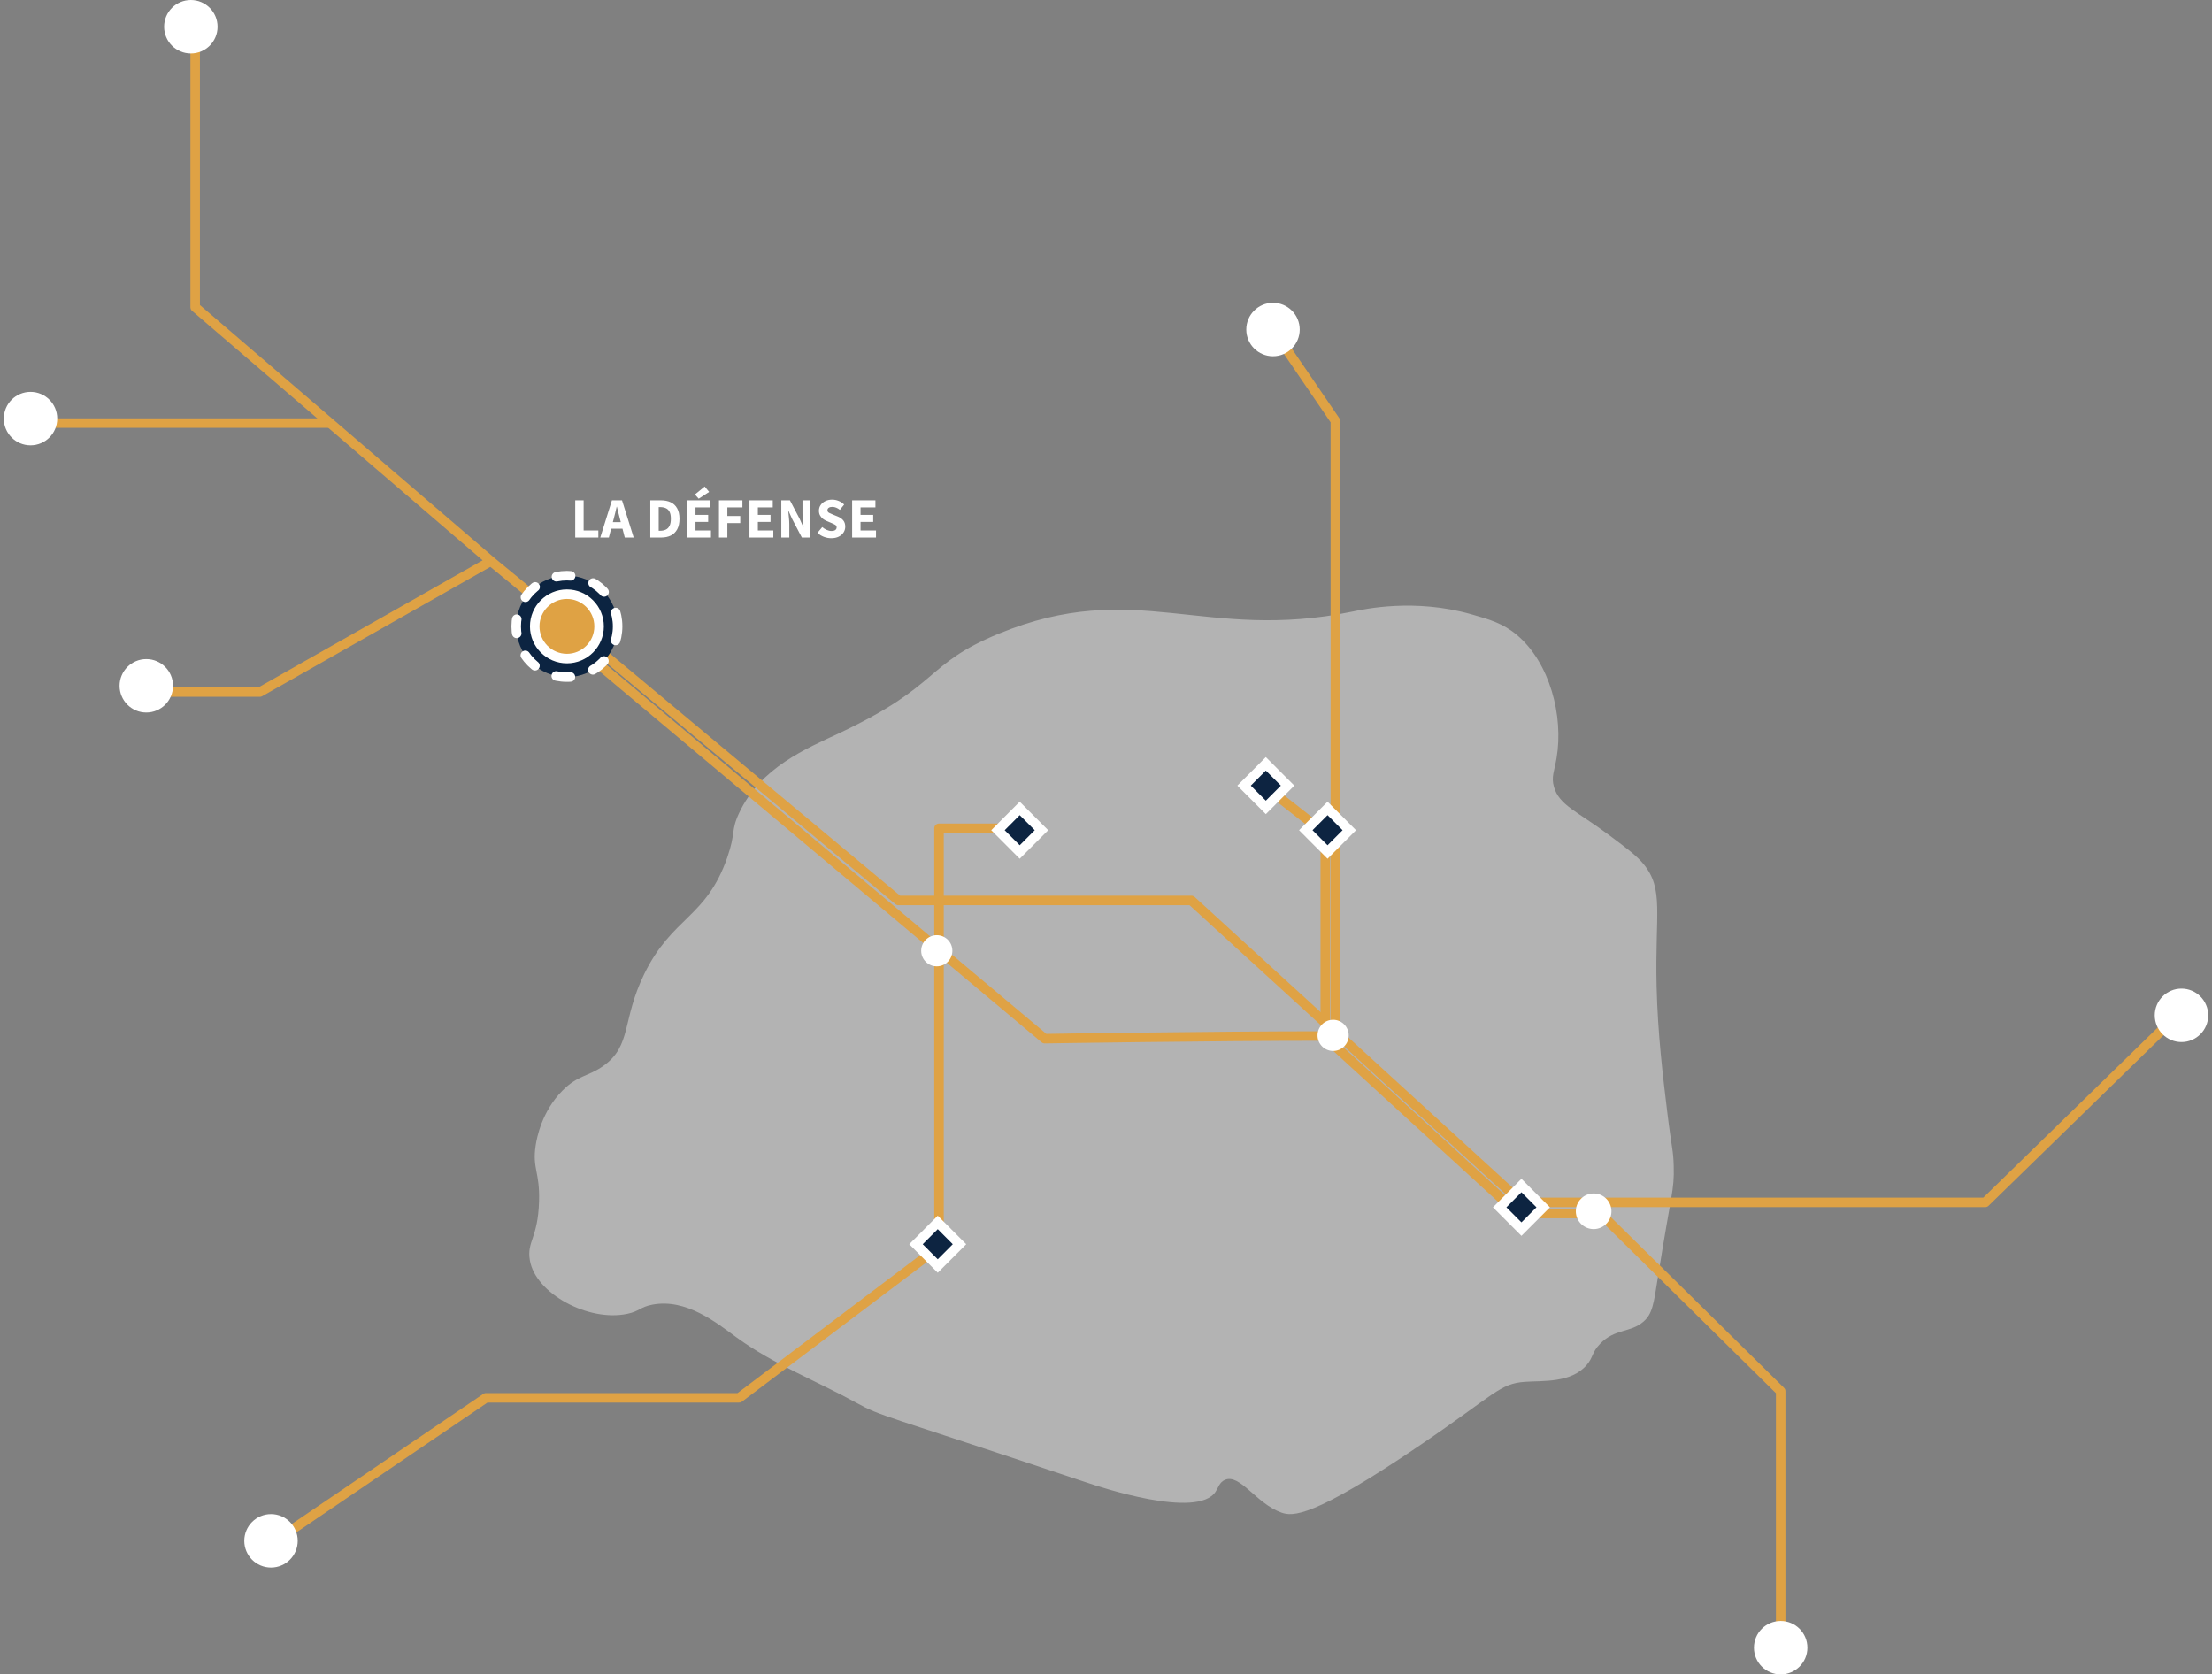 <svg width="465" height="352" viewBox="0 0 465 352" fill="none" xmlns="http://www.w3.org/2000/svg">
<rect x="0" y="0" width="465" height="352" fill="#808080" stroke="none"/>
<path d="M152.887 180.248C154.716 174.994 153.58 174.74 155.378 170.901C159.871 161.304 169.551 157.36 176.409 154.133C197.975 143.983 194.186 139.722 209.891 133.239C238.722 121.341 253.145 135.02 284.325 128.566C286.898 128.033 297.323 125.761 309.229 129.116C313.145 130.219 315.999 131.056 318.915 133.515C325.783 139.305 328.722 150.494 327.217 159.357C326.746 162.138 326.071 163.303 326.664 165.404C327.761 169.297 331.548 170.535 338.286 175.575C342.127 178.449 344.049 179.887 345.481 181.622C349.876 186.956 347.872 192.003 348.248 207.463C348.487 217.329 349.572 226.251 350.461 233.581C351.463 241.832 351.751 241.642 351.844 245.128C351.983 250.349 351.331 250.702 348.523 268.497C347.622 274.209 347.367 276.211 345.479 277.843C342.727 280.224 339.502 279.236 336.347 282.517C334.603 284.329 334.969 285.276 333.58 286.916C330.301 290.791 324.278 290.223 320.574 290.489C315.247 290.873 314.397 293.007 298.714 303.684C275.837 319.26 271.676 318.784 269.384 317.981C264.108 316.13 260.644 309.712 257.485 311.109C256.347 311.611 256.094 312.755 255.548 313.584C251.684 319.45 231.136 312.565 228.431 311.659C184.672 297.005 185.407 297.857 180.007 294.891C171.628 290.284 162.54 286.786 154.827 281.145C150.654 278.092 144.229 272.896 137.117 274.273C134.515 274.777 134.495 275.642 131.86 276.198C123.645 277.928 112.54 271.901 111.383 264.927C110.718 260.919 113.083 260.358 113.32 252.555C113.508 246.346 111.862 245.676 112.601 240.818C112.838 239.255 113.864 233.691 118.217 229.286C121.481 225.985 123.658 226.33 126.829 224.078C132.862 219.794 130.662 214.506 135.44 204.735C141.331 192.689 148.446 193.019 152.89 180.25L152.887 180.248Z" fill="white" fill-opacity="0.4"/>
<path d="M267.606 69.276L280.713 88.468V217.659" stroke="#DFA244" stroke-width="2" stroke-linecap="round" stroke-linejoin="round"/>
<path d="M335.011 253.702L374.33 292.46V346.383" stroke="#DFA244" stroke-width="2" stroke-linecap="round" stroke-linejoin="round"/>
<path d="M57.904 323.915L102.16 293.857H155.379L197.394 262.128" stroke="#DFA244" stroke-width="2" stroke-linecap="round" stroke-linejoin="round"/>
<path d="M197.395 262.128V199.513V174.128H214.246" stroke="#DFA244" stroke-width="2" stroke-linecap="round" stroke-linejoin="round"/>
<path d="M103.185 117.958L118.864 130.877L188.861 189.294H218.54H250.458L319.895 252.766H417.331L457.649 213.447M103.185 117.958L54.628 145.481H32.628M103.185 117.958L41.028 64.596V5.617" stroke="#DFA244" stroke-width="2" stroke-linecap="round" stroke-linejoin="round"/>
<path d="M266.426 165.702L278.596 175.251V219.064" stroke="#DFA244" stroke-width="2" stroke-linecap="round" stroke-linejoin="round"/>
<path d="M117.819 132.937L219.607 218.351C219.607 218.351 254.523 217.793 278.33 217.793L319.096 255.107H334.543" stroke="#DFA244" stroke-width="2" stroke-linecap="round" stroke-linejoin="round"/>
<path d="M7.352 88.936H69.139" stroke="#DFA244" stroke-width="2" stroke-linecap="round" stroke-linejoin="round"/>
<rect y="1.415" width="6.468" height="6.468" transform="matrix(0.707 0.708 -0.707 0.708 267.102 159.575)" fill="#0D2441" stroke="white" stroke-width="2"/>
<rect y="1.415" width="6.468" height="6.468" transform="matrix(0.707 0.708 -0.707 0.708 280.073 168.948)" fill="#0D2441" stroke="white" stroke-width="2"/>
<rect y="1.415" width="6.468" height="6.468" transform="matrix(0.707 0.708 -0.707 0.708 198.13 255.98)" fill="#0D2441" stroke="white" stroke-width="2"/>
<rect y="1.415" width="6.468" height="6.468" transform="matrix(0.707 0.708 -0.707 0.708 320.832 248.224)" fill="#0D2441" stroke="white" stroke-width="2"/>
<rect y="1.415" width="6.468" height="6.468" transform="matrix(0.707 0.708 -0.707 0.708 215.36 168.948)" fill="#0D2441" stroke="white" stroke-width="2"/>
<circle cx="119.174" cy="131.679" r="10.659" fill="#0C2441" stroke="white" stroke-width="2" stroke-linecap="round" stroke-dasharray="3 5"/>
<circle cx="119.173" cy="131.678" r="6.766" fill="#DFA244" stroke="white" stroke-width="2"/>
<circle cx="30.756" cy="144.17" r="5.617" fill="white"/>
<circle cx="40.117" cy="5.617" r="5.617" fill="white"/>
<circle cx="267.606" cy="69.276" r="5.617" fill="white"/>
<circle cx="458.585" cy="213.447" r="5.617" fill="white"/>
<circle cx="56.968" cy="323.915" r="5.617" fill="white"/>
<circle cx="374.33" cy="346.383" r="5.617" fill="white"/>
<circle cx="280.244" cy="217.659" r="3.277" fill="white"/>
<circle cx="335.01" cy="254.638" r="3.745" fill="white"/>
<circle cx="196.926" cy="199.872" r="3.277" fill="white"/>
<circle cx="6.415" cy="88" r="5.617" fill="white"/>
<path d="M120.924 113V105.176H122.688V111.512H125.784V113H120.924ZM129.021 109.04L128.829 109.76H130.497L130.317 109.04C130.213 108.648 130.105 108.232 129.993 107.792C129.889 107.352 129.785 106.928 129.681 106.52H129.633C129.537 106.936 129.437 107.364 129.333 107.804C129.237 108.236 129.133 108.648 129.021 109.04ZM126.189 113L128.637 105.176H130.761L133.209 113H131.337L130.857 111.14H128.469L127.989 113H126.189ZM136.706 113V105.176H138.914C139.714 105.176 140.406 105.312 140.99 105.584C141.574 105.856 142.026 106.28 142.346 106.856C142.674 107.424 142.838 108.156 142.838 109.052C142.838 109.948 142.678 110.688 142.358 111.272C142.038 111.856 141.59 112.292 141.014 112.58C140.446 112.86 139.778 113 139.01 113H136.706ZM138.47 111.572H138.806C139.254 111.572 139.642 111.492 139.97 111.332C140.306 111.172 140.566 110.908 140.75 110.54C140.934 110.172 141.026 109.676 141.026 109.052C141.026 108.428 140.934 107.94 140.75 107.588C140.566 107.228 140.306 106.976 139.97 106.832C139.642 106.68 139.254 106.604 138.806 106.604H138.47V111.572ZM144.443 113V105.176H149.339V106.664H146.207V108.236H148.871V109.712H146.207V111.512H149.459V113H144.443ZM146.879 104.84L146.087 103.952L148.139 102.272L149.075 103.412L146.879 104.84ZM151.137 113V105.176H156.069V106.664H152.901V108.476H155.613V109.964H152.901V113H151.137ZM157.55 113V105.176H162.446V106.664H159.314V108.236H161.978V109.712H159.314V111.512H162.566V113H157.55ZM164.244 113V105.176H166.056L168.096 109.064L168.864 110.792H168.912C168.88 110.376 168.836 109.912 168.78 109.4C168.724 108.888 168.696 108.4 168.696 107.936V105.176H170.376V113H168.564L166.524 109.1L165.756 107.396H165.708C165.748 107.828 165.792 108.292 165.84 108.788C165.896 109.284 165.924 109.764 165.924 110.228V113H164.244ZM174.733 113.144C174.221 113.144 173.709 113.048 173.197 112.856C172.693 112.664 172.241 112.384 171.841 112.016L172.849 110.804C173.129 111.044 173.441 111.24 173.785 111.392C174.129 111.544 174.461 111.62 174.781 111.62C175.149 111.62 175.421 111.552 175.597 111.416C175.781 111.28 175.873 111.096 175.873 110.864C175.873 110.616 175.769 110.436 175.561 110.324C175.361 110.204 175.089 110.072 174.745 109.928L173.725 109.496C173.461 109.384 173.209 109.236 172.969 109.052C172.729 108.86 172.533 108.624 172.381 108.344C172.229 108.064 172.153 107.736 172.153 107.36C172.153 106.928 172.269 106.536 172.501 106.184C172.741 105.832 173.069 105.552 173.485 105.344C173.909 105.136 174.393 105.032 174.937 105.032C175.385 105.032 175.833 105.12 176.281 105.296C176.729 105.472 177.121 105.728 177.457 106.064L176.557 107.18C176.301 106.98 176.045 106.828 175.789 106.724C175.533 106.612 175.249 106.556 174.937 106.556C174.633 106.556 174.389 106.62 174.205 106.748C174.029 106.868 173.941 107.04 173.941 107.264C173.941 107.504 174.053 107.684 174.277 107.804C174.509 107.924 174.793 108.052 175.129 108.188L176.137 108.596C176.609 108.788 176.985 109.052 177.265 109.388C177.545 109.724 177.685 110.168 177.685 110.72C177.685 111.152 177.569 111.552 177.337 111.92C177.105 112.288 176.769 112.584 176.329 112.808C175.889 113.032 175.357 113.144 174.733 113.144ZM179.133 113V105.176H184.029V106.664H180.897V108.236H183.561V109.712H180.897V111.512H184.149V113H179.133Z" fill="white"/>
</svg>
